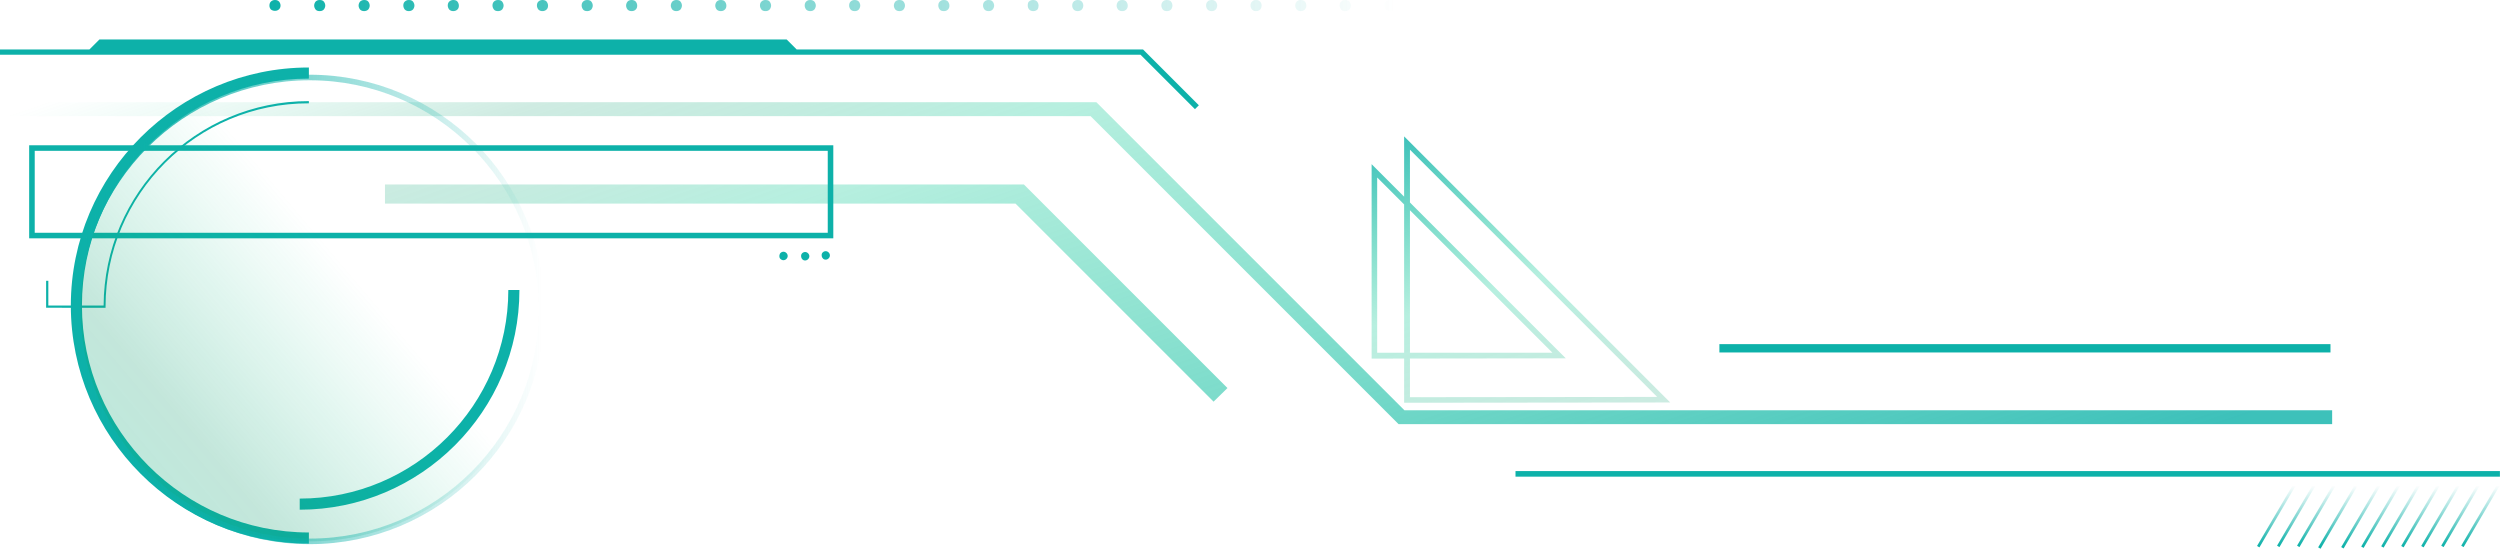 <?xml version="1.0" encoding="UTF-8"?>
<svg id="Layer_1" data-name="Layer 1" xmlns="http://www.w3.org/2000/svg" xmlns:xlink="http://www.w3.org/1999/xlink" viewBox="0 0 900.03 197.55">
  <defs>
    <style>
      .cls-1 {
        fill: url(#linear-gradient-2);
      }

      .cls-2 {
        fill: none;
        stroke: url(#linear-gradient-4);
      }

      .cls-2, .cls-3 {
        stroke-miterlimit: 10;
      }

      .cls-3 {
        fill: url(#linear-gradient-5);
        stroke: url(#linear-gradient-6);
        stroke-width: 2px;
      }

      .cls-4 {
        fill: url(#linear-gradient-3);
      }

      .cls-5 {
        fill: url(#linear-gradient);
      }

      .cls-6 {
        fill: #0db1a9;
      }
    </style>
    <linearGradient id="linear-gradient" x1="518.83" y1="156.29" x2="574.52" y2="-38.54" gradientTransform="translate(0 192.8) scale(1 -1)" gradientUnits="userSpaceOnUse">
      <stop offset=".04" stop-color="#0db1a9" stop-opacity=".8"/>
      <stop offset=".35" stop-color="#0fca96" stop-opacity=".3"/>
      <stop offset=".66" stop-color="#0f9c6e" stop-opacity=".2"/>
      <stop offset=".94" stop-color="#07cc8e" stop-opacity="0"/>
    </linearGradient>
    <linearGradient id="linear-gradient-2" x1="357.33" y1="280.85" x2="482.19" y2="-84.5" gradientTransform="translate(0 192.8) scale(1 -1)" gradientUnits="userSpaceOnUse">
      <stop offset=".02" stop-color="#07cc8e" stop-opacity="0"/>
      <stop offset=".17" stop-color="#0f9c6e" stop-opacity=".2"/>
      <stop offset=".33" stop-color="#0fca96" stop-opacity=".3"/>
      <stop offset=".96" stop-color="#0db1a9" stop-opacity=".8"/>
    </linearGradient>
    <linearGradient id="linear-gradient-3" x1="97" y1="190.8" x2="502.4" y2="190.8" gradientTransform="translate(0 192.8) scale(1 -1)" gradientUnits="userSpaceOnUse">
      <stop offset="0" stop-color="#0db1a9"/>
      <stop offset=".52" stop-color="#0db1a9" stop-opacity=".46"/>
      <stop offset="1" stop-color="#0db1a9" stop-opacity="0"/>
    </linearGradient>
    <linearGradient id="linear-gradient-4" x1="856.3" y1="17.96" x2="856.3" y2="-3.98" gradientTransform="translate(0 192.8) scale(1 -1)" gradientUnits="userSpaceOnUse">
      <stop offset="0" stop-color="#0db1a9" stop-opacity="0"/>
      <stop offset="1" stop-color="#0db1a9"/>
    </linearGradient>
    <linearGradient id="linear-gradient-5" x1="-54.58" y1="251.91" x2="126.58" y2="98.64" gradientUnits="userSpaceOnUse">
      <stop offset="0" stop-color="#0db1a9" stop-opacity=".8"/>
      <stop offset=".35" stop-color="#0fca96" stop-opacity=".3"/>
      <stop offset=".66" stop-color="#0f9c6e" stop-opacity=".25"/>
      <stop offset="1" stop-color="#07cc8e" stop-opacity="0"/>
    </linearGradient>
    <linearGradient id="linear-gradient-6" x1="28" y1="111.4" x2="195" y2="111.4" gradientUnits="userSpaceOnUse">
      <stop offset="0" stop-color="#0db1a9"/>
      <stop offset="1" stop-color="#0db1a9" stop-opacity="0"/>
    </linearGradient>
  </defs>
  <path class="cls-5" d="M505.5,49.1l95.8,95.8-95.8,.1V49.1Zm91.1,93.8l-89-89v89.1l89-.1Zm-102.8-83.8l69.9,69.9-69.9,.1V59.1h0Zm65.1,67.9l-63.1-63.1v63.1h63.1Z"/>
  <path class="cls-1" d="M0,36.8H394.7l110.9,110.9h334v5H503.5l-.7-.7-110.2-110.2H0v-5Zm138.7,29.6h229.9l73.3,73.3-5,4.9-71.3-71.3H138.6v-6.9h.1Z"/>
  <path class="cls-6" d="M111.2,24.3v4c-45.1,0-81.7,36.7-81.7,81.7s36.7,81.7,81.7,81.7v4c-47.3,0-85.7-38.5-85.7-85.7S64,24.3,111.2,24.3Zm71.8,80.1h4c0,43.6-35.5,79.1-79.1,79.1v-4c41.4,0,75.1-33.7,75.1-75.1ZM111.2,36.4v.8c-40.4-.1-73.2,32.8-73.2,73.2v.4H16.6v-9.7h.8v8.9h19.9c.2-40.6,33.3-73.6,73.9-73.6h0Z"/>
  <path class="cls-6" d="M10.5,52.3H300v33.5H10.5V52.3Zm287.5,2H12.5v29.5H298v-29.5Z"/>
  <path class="cls-4" d="M101,2c0-.5-.2-1-.5-1.4-.4-.4-.8-.6-1.5-.6-.6,0-1.1,.2-1.5,.6-.3,.3-.5,.8-.5,1.4s.2,1,.5,1.4c.4,.3,.9,.5,1.5,.5s1.1-.2,1.5-.6c.3-.3,.5-.8,.5-1.3Zm16.1,0c0-.5-.2-1-.5-1.4s-.8-.6-1.5-.6-1.1,.2-1.5,.6c-.3,.4-.5,.9-.5,1.4s.2,1,.5,1.4,.8,.6,1.5,.6,1.1-.2,1.5-.6c.3-.4,.5-.9,.5-1.4Zm16,0c0-.5-.2-1-.5-1.4s-.8-.6-1.5-.6c-.6,0-1.1,.2-1.5,.6-.3,.4-.5,.9-.5,1.4s.2,1,.5,1.4c.4,.4,.8,.6,1.5,.6,.6,0,1.1-.2,1.5-.6,.3-.4,.5-.9,.5-1.4Zm16.1,0c0-.5-.2-1-.5-1.4s-.8-.6-1.5-.6c-.6,0-1.1,.2-1.5,.6-.4,.4-.5,.9-.5,1.4s.2,1,.5,1.4c.4,.4,.8,.6,1.5,.6,.6,0,1.1-.2,1.5-.6,.3-.4,.5-.9,.5-1.4Zm16,0c0-.5-.2-1-.5-1.4s-.8-.6-1.5-.6c-.6,0-1.1,.2-1.5,.6-.4,.4-.5,.9-.5,1.4s.2,1,.5,1.4c.4,.4,.8,.6,1.5,.6,.6,0,1.1-.2,1.5-.6,.4-.4,.5-.9,.5-1.4Zm16.1,0c0-.5-.2-1-.5-1.4s-.8-.6-1.5-.6c-.6,0-1.1,.2-1.5,.6-.4,.4-.5,.9-.5,1.4s.2,1,.5,1.4,.8,.6,1.5,.6c.6,0,1.1-.2,1.5-.6,.3-.4,.5-.9,.5-1.4Zm16,0c0-.5-.2-1-.5-1.4s-.8-.6-1.5-.6c-.6,0-1.1,.2-1.5,.6-.4,.4-.5,.9-.5,1.4s.2,1,.5,1.4c.4,.4,.8,.6,1.5,.6,.6,0,1.1-.2,1.5-.6s.5-.9,.5-1.4Zm16.1,0c0-.5-.2-1-.5-1.4s-.8-.6-1.5-.6c-.6,0-1.1,.2-1.5,.6-.4,.4-.5,.9-.5,1.4s.2,1,.5,1.4,.8,.6,1.5,.6c.6,0,1.1-.2,1.5-.6,.3-.4,.5-.9,.5-1.4Zm16,0c0-.5-.2-1-.5-1.4-.4-.4-.8-.6-1.5-.6s-1.1,.2-1.5,.6c-.3,.4-.5,.9-.5,1.4s.2,1,.5,1.4c.4,.4,.8,.6,1.5,.6s1.1-.2,1.5-.6c.4-.4,.5-.9,.5-1.4Zm16.1,0c0-.5-.2-1-.5-1.4s-.8-.6-1.5-.6c-.6,0-1.1,.2-1.5,.6-.3,.4-.5,.9-.5,1.4s.2,1,.5,1.4c.4,.4,.8,.6,1.5,.6,.6,0,1.1-.2,1.5-.6,.3-.4,.5-.9,.5-1.4Zm16,0c0-.5-.2-1-.5-1.4s-.8-.6-1.5-.6-1.1,.2-1.5,.6c-.3,.4-.5,.9-.5,1.4s.2,1,.5,1.4c.4,.4,.8,.6,1.5,.6s1.1-.2,1.5-.6,.5-.9,.5-1.4Zm16.1,0c0-.5-.2-1-.5-1.4s-.8-.6-1.5-.6-1.1,.2-1.5,.6c-.4,.4-.5,.9-.5,1.4s.2,1,.5,1.4,.8,.6,1.5,.6,1.1-.2,1.5-.6c.3-.4,.5-.9,.5-1.4Zm16.1,0c0-.5-.2-1-.5-1.4-.4-.4-.8-.6-1.5-.6s-1.1,.2-1.5,.6c-.4,.4-.5,.9-.5,1.4s.2,1,.5,1.4c.4,.4,.8,.6,1.5,.6s1.1-.2,1.5-.6c.3-.4,.5-.9,.5-1.4Zm16,0c0-.5-.2-1-.5-1.4-.4-.4-.8-.6-1.5-.6s-1.1,.2-1.5,.6c-.4,.4-.5,.9-.5,1.4s.2,1,.5,1.4c.4,.4,.8,.6,1.5,.6s1.1-.2,1.5-.6c.3-.4,.5-.9,.5-1.4Zm16.1,0c0-.5-.2-1-.5-1.4s-.8-.6-1.5-.6-1.1,.2-1.5,.6c-.3,.4-.5,.9-.5,1.4s.2,1,.5,1.4c.4,.4,.8,.6,1.5,.6s1.1-.2,1.5-.6c.3-.4,.5-.9,.5-1.4Zm16,0c0-.5-.2-1-.5-1.4s-.8-.6-1.5-.6-1.1,.2-1.5,.6c-.4,.4-.5,.9-.5,1.4s.2,1,.5,1.4,.8,.6,1.5,.6,1.1-.2,1.5-.6c.4-.4,.5-.9,.5-1.4Zm16.1,0c0-.5-.2-1-.5-1.4s-.8-.6-1.5-.6-1.1,.2-1.5,.6c-.4,.4-.5,.9-.5,1.4s.2,1,.5,1.4c.4,.4,.8,.6,1.5,.6s1.1-.2,1.5-.6c.3-.4,.5-.9,.5-1.4Zm16,0c0-.5-.2-1-.5-1.4s-.8-.6-1.5-.6c-.6,0-1.1,.2-1.5,.6-.3,.3-.4,.8-.4,1.4s.2,1,.5,1.4c.4,.4,.8,.6,1.5,.6,.6,0,1.1-.2,1.5-.6,.3-.4,.4-.9,.4-1.4Zm16.1,0c0-.5-.2-1-.5-1.4-.4-.4-.8-.6-1.5-.6-.6,0-1.1,.2-1.5,.6-.3,.3-.5,.8-.5,1.4s.2,1,.5,1.4c.4,.4,.8,.6,1.5,.6,.6,0,1.1-.2,1.5-.6,.3-.4,.5-.9,.5-1.4Zm16,0c0-.5-.2-1-.5-1.4s-.8-.6-1.5-.6-1.1,.2-1.5,.6c-.3,.4-.5,.9-.5,1.4s.2,1,.5,1.4c.4,.4,.8,.6,1.5,.6s1.1-.2,1.5-.6,.5-.9,.5-1.4Zm16.1,0c0-.5-.2-1-.5-1.4s-.8-.6-1.5-.6-1.1,.2-1.5,.6c-.4,.4-.5,.9-.5,1.4s.2,1,.5,1.4,.8,.6,1.5,.6,1.1-.2,1.5-.6c.3-.4,.5-.9,.5-1.4Zm16.1,0c0-.5-.2-1-.5-1.4-.4-.4-.8-.6-1.5-.6s-1.1,.2-1.5,.6c-.4,.4-.5,.9-.5,1.4s.2,1,.5,1.4c.4,.4,.8,.6,1.5,.6s1.1-.2,1.5-.6c.3-.4,.5-.9,.5-1.4Zm16,0c0-.5-.2-1-.5-1.4-.4-.4-.8-.6-1.5-.6s-1.1,.2-1.5,.6c-.4,.4-.5,.9-.5,1.4s.2,1,.5,1.4c.4,.4,.8,.6,1.5,.6s1.1-.2,1.5-.6c.3-.4,.5-.9,.5-1.4Zm16.1,0c0-.5-.2-1-.5-1.4s-.8-.6-1.5-.6-1.1,.2-1.5,.6c-.3,.4-.5,.9-.5,1.4s.2,1,.5,1.4c.4,.4,.8,.6,1.5,.6s1.1-.2,1.5-.6c.3-.4,.5-.9,.5-1.4Zm16,0c0-.5-.2-1-.5-1.4s-.8-.6-1.5-.6-1.1,.2-1.5,.6c-.4,.4-.5,.9-.5,1.4s.2,1,.5,1.4,.8,.6,1.5,.6,1.1-.2,1.5-.6c.4-.4,.5-.9,.5-1.4Zm16.1,0c0-.5-.2-1-.5-1.4s-.8-.6-1.5-.6-1.1,.2-1.5,.6c-.4,.4-.5,.9-.5,1.4s.2,1,.5,1.4c.4,.4,.8,.6,1.5,.6s1.1-.2,1.5-.6c.3-.4,.5-.9,.5-1.4Z"/>
  <path class="cls-6" d="M31.2,18.8l4.6-4.6h247.4l4.6,4.6H31.2ZM0,17.8H411.5l20.1,20.1-1.4,1.4-19.6-19.6H0v-1.9ZM900,169.6h-354.4v2h354.4v-2Zm-61-45.7h-220v3h220v-3Z"/>
  <path class="cls-6" d="M281.2,93.4c.7,.5,1.6,.3,2.1-.4,.5-.7,.3-1.6-.4-2.1-.7-.5-1.6-.3-2.1,.4-.4,.7-.3,1.7,.4,2.1Zm7.8,.1c.7,.5,1.6,.3,2.1-.4,.5-.7,.3-1.6-.4-2.1-.7-.5-1.6-.3-2.1,.4-.4,.7-.2,1.6,.4,2.1Zm7.4-.3c.7,.5,1.6,.3,2.1-.4,.5-.7,.3-1.6-.4-2.1-.7-.5-1.6-.3-2.1,.4-.4,.7-.2,1.6,.4,2.1Z"/>
  <path class="cls-2" d="M886.5,196.7l13.1-22.3m-72.2,22.3l13.1-22.3m38.8,22.3l13.1-22.3m-72.2,22.3l13.1-22.3m38.8,22.4l13.1-22.3m-72.2,22.3l13.1-22.3m38.8,22.3l13.1-22.3m-20.3,22.4l13.1-22.3m-20.3,22.4l13.1-22.3m-20.3,22.5l13.1-22.3m-21.4,22.4l13.1-22.3"/>
  <path class="cls-3" d="M111.5,194.9c46.1,0,83.5-37.4,83.5-83.5S157.6,27.9,111.5,27.9,28,65.3,28,111.4s37.4,83.5,83.5,83.5Z"/>
</svg>